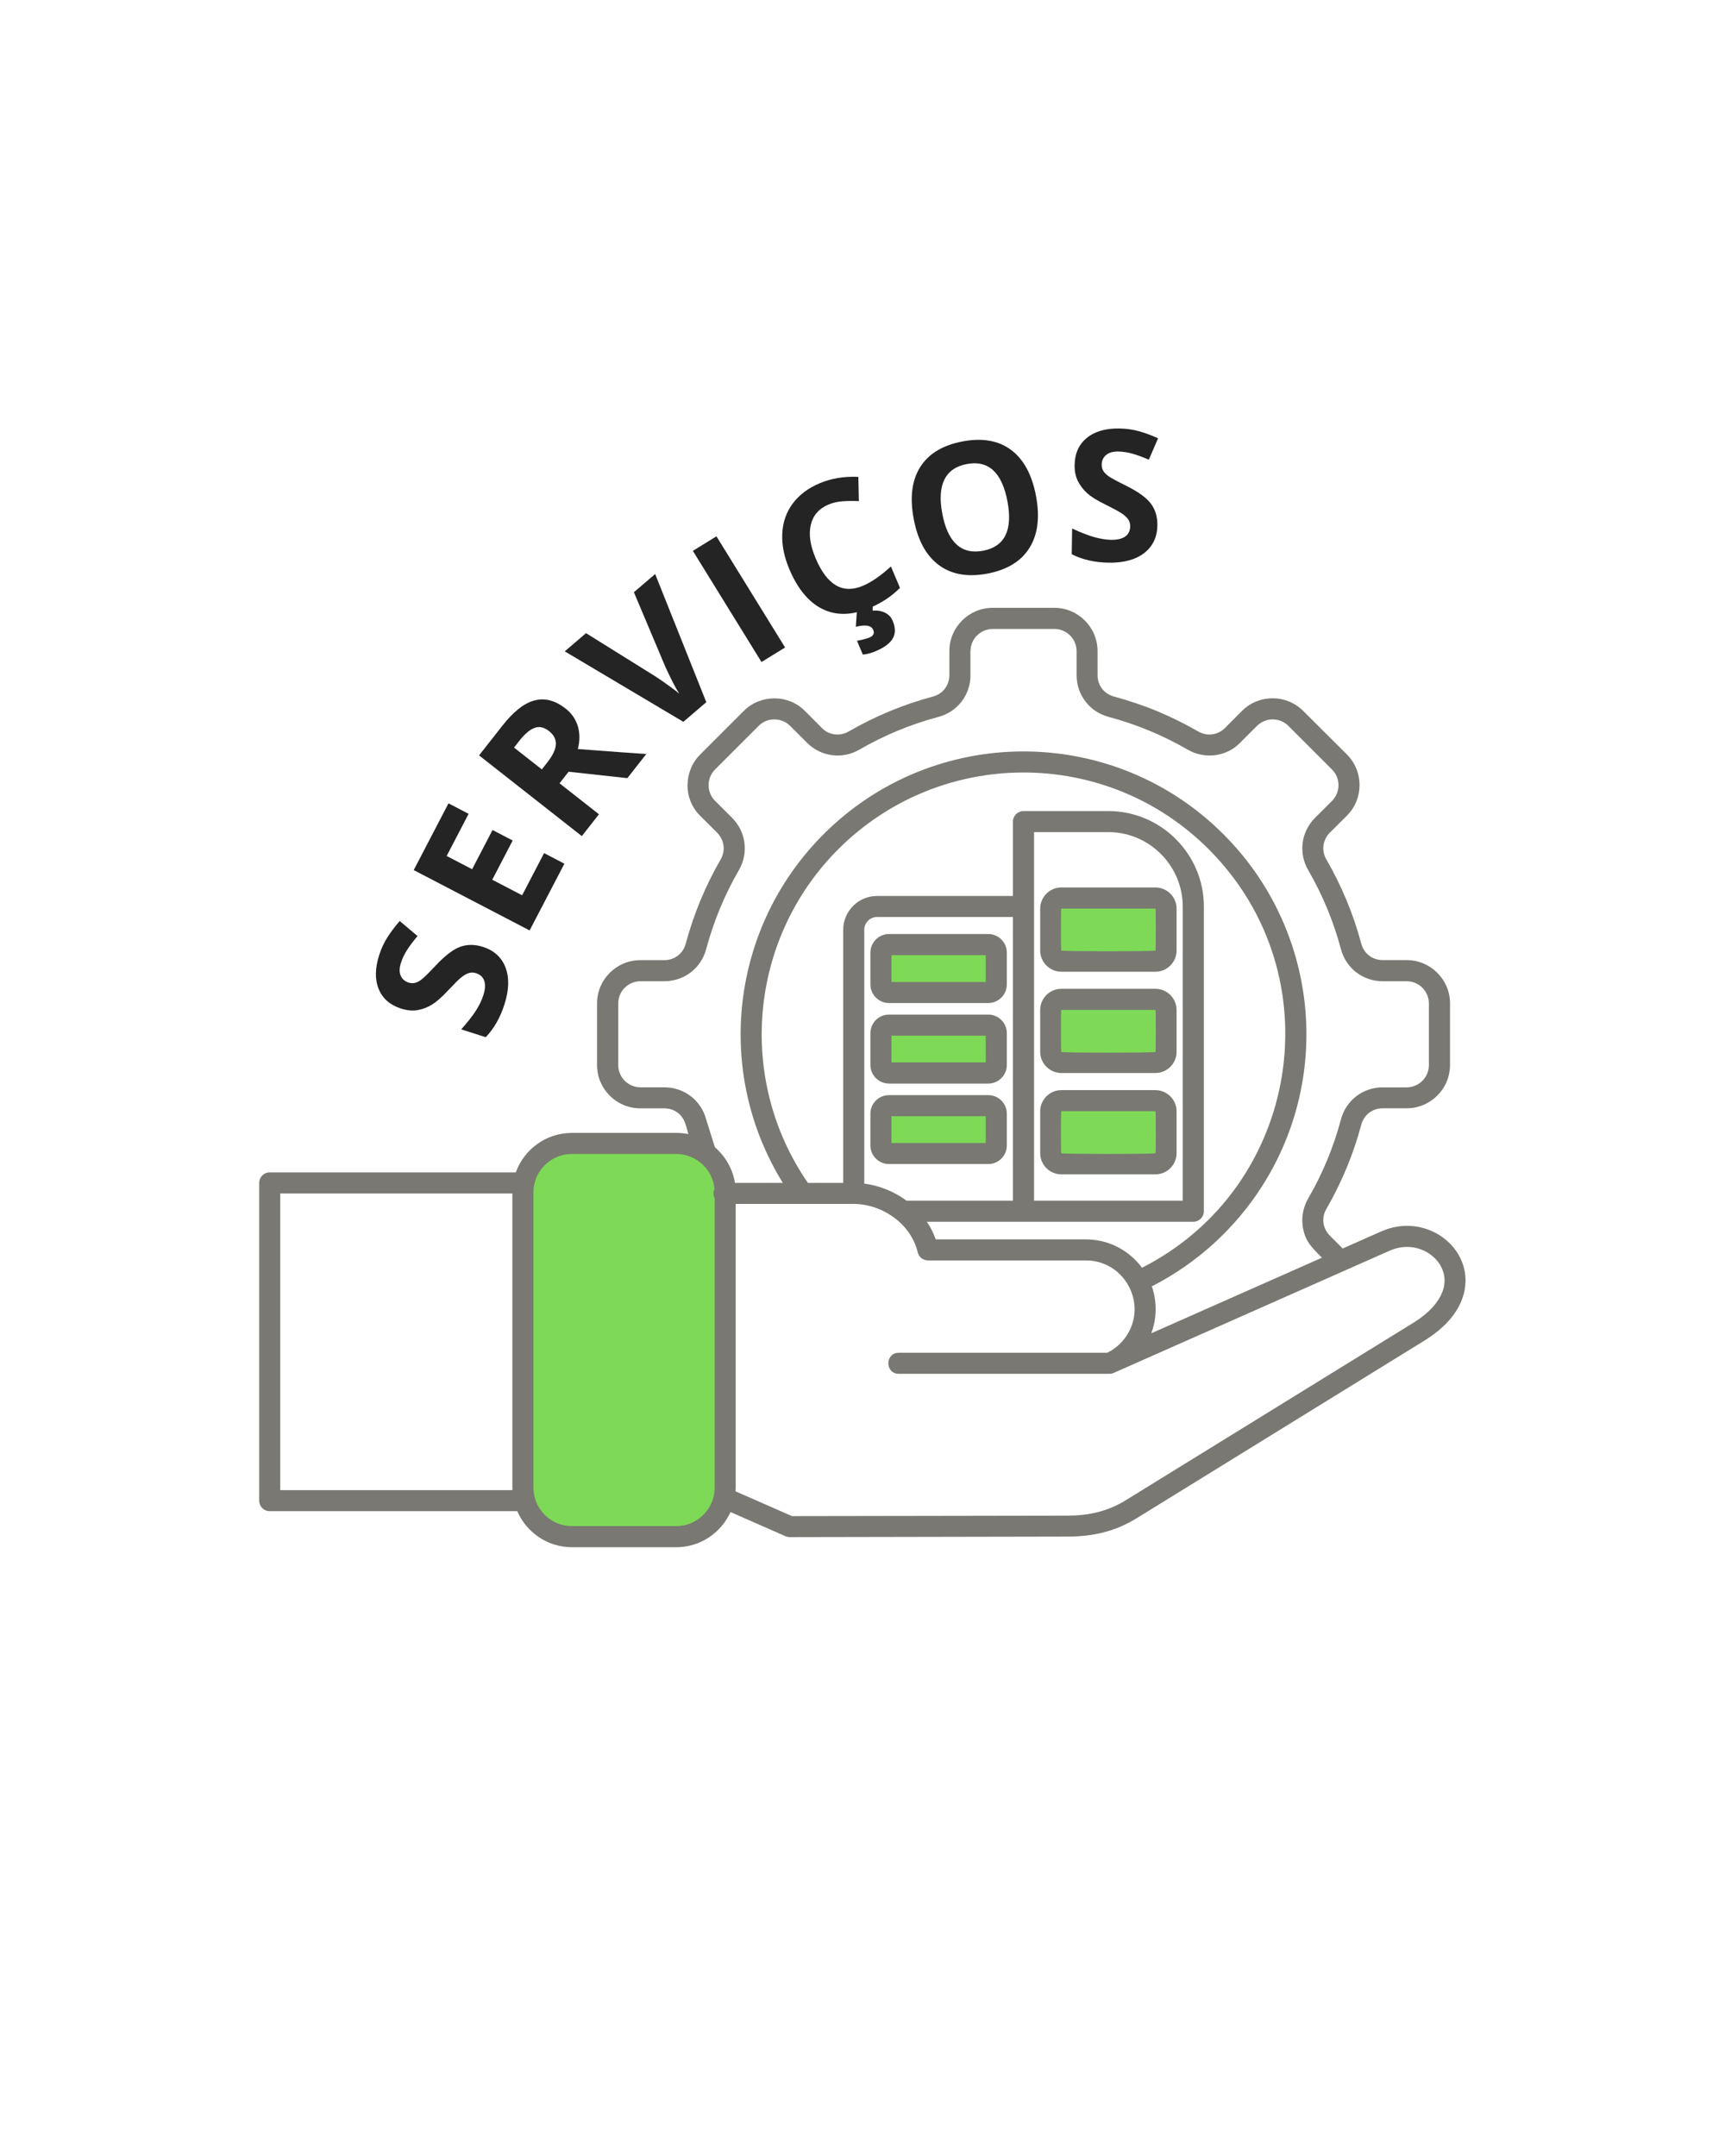 <svg version="1.0" preserveAspectRatio="xMidYMid meet" height="1350" viewBox="0 0 810 1012.5" zoomAndPan="magnify" width="1080" xmlns:xlink="http://www.w3.org/1999/xlink" xmlns="http://www.w3.org/2000/svg"><defs><g></g><clipPath id="6fe30eeb93"><path clip-rule="nonzero" d="M 121.641 285.332 L 688.359 285.332 L 688.359 726.867 L 121.641 726.867 Z M 121.641 285.332"></path></clipPath></defs><path fill-rule="evenodd" fill-opacity="1" d="M 417.887 443.785 L 464.516 443.785 C 466.582 443.785 468.266 445.469 468.266 447.57 L 468.266 462.512 C 468.266 464.578 466.582 466.262 464.516 466.262 L 417.887 466.262 C 415.824 466.262 414.141 464.578 414.141 462.512 L 414.141 447.57 C 414.141 445.48 415.824 443.785 417.887 443.785 Z M 417.887 443.785" fill="#7ed957"></path><path fill-rule="evenodd" fill-opacity="1" d="M 417.887 481.621 L 464.516 481.621 C 466.582 481.621 468.266 483.305 468.266 485.371 L 468.266 500.336 C 468.266 502.402 466.582 504.082 464.516 504.082 L 417.887 504.082 C 415.824 504.082 414.141 502.402 414.141 500.336 L 414.141 485.371 C 414.141 483.305 415.824 481.621 417.887 481.621 Z M 417.887 481.621" fill="#7ed957"></path><path fill-rule="evenodd" fill-opacity="1" d="M 417.887 519.418 L 464.516 519.418 C 466.582 519.418 468.266 521.141 468.266 523.203 L 468.266 538.145 C 468.266 540.211 466.582 541.93 464.516 541.93 L 417.887 541.93 C 415.824 541.93 414.141 540.211 414.141 538.145 L 414.141 523.203 C 414.141 521.141 415.824 519.418 417.887 519.418 Z M 417.887 519.418" fill="#7ed957"></path><path fill-rule="evenodd" fill-opacity="1" d="M 498.812 421.918 L 543.055 421.918 C 545.789 421.918 548.004 424.156 548.004 426.902 L 548.004 446.605 C 548.004 449.34 545.789 451.59 543.055 451.59 L 498.812 451.59 C 496.082 451.59 493.867 449.352 493.867 446.605 L 493.867 426.902 C 493.867 424.156 496.082 421.918 498.812 421.918 Z M 498.812 421.918" fill="#7ed957"></path><path fill-rule="evenodd" fill-opacity="1" d="M 498.812 469.527 L 543.055 469.527 C 545.789 469.527 548.004 471.738 548.004 474.473 L 548.004 494.211 C 548.004 496.945 545.789 499.16 543.055 499.16 L 498.812 499.16 C 496.082 499.16 493.867 496.945 493.867 494.211 L 493.867 474.473 C 493.867 471.738 496.082 469.527 498.812 469.527 Z M 498.812 469.527" fill="#7ed957"></path><path fill-rule="evenodd" fill-opacity="1" d="M 498.812 517.105 L 543.055 517.105 C 545.789 517.105 548.004 519.344 548.004 522.09 L 548.004 541.793 C 548.004 544.527 545.789 546.777 543.055 546.777 L 498.812 546.777 C 496.082 546.777 493.867 544.539 493.867 541.793 L 493.867 522.09 C 493.867 519.344 496.082 517.105 498.812 517.105 Z M 498.812 517.105" fill="#7ed957"></path><path fill-rule="evenodd" fill-opacity="1" d="M 268.961 537.156 L 318.012 537.156 C 330.641 537.156 340.98 547.496 340.98 560.125 L 340.98 698.898 C 340.98 711.551 330.641 721.867 318.012 721.867 L 268.961 721.867 C 256.344 721.867 246.027 711.562 246.027 698.898 L 246.027 560.125 C 246.027 547.496 256.332 537.156 268.961 537.156 Z M 268.961 537.156" fill="#7ed957"></path><g clip-path="url(#6fe30eeb93)"><path fill-rule="nonzero" fill-opacity="1" d="M 268.504 532.035 L 317.555 532.035 C 319.484 532.035 321.414 532.207 323.234 532.594 C 322.008 528.523 321.688 525.234 318.32 522.637 C 316.566 521.262 314.328 520.496 311.902 520.496 L 300.648 520.496 C 289.465 520.496 280.352 511.379 280.352 500.199 L 280.352 471.207 C 280.352 460.027 289.465 450.91 300.648 450.91 L 311.902 450.91 C 316.738 450.91 320.734 447.855 321.996 443.168 C 325.707 429.316 331.223 416.031 338.371 403.652 C 340.82 399.41 340.129 394.574 336.727 391.035 L 328.738 383.082 C 324.777 379.125 322.812 373.93 322.812 368.711 L 322.848 368.711 C 322.848 363.664 324.852 358.16 328.773 354.375 L 328.738 354.375 L 349.242 333.867 C 357.195 325.914 370.379 326.051 377.961 333.906 L 377.961 333.867 L 386.125 342.07 C 389.355 345.297 394.473 345.855 398.531 343.504 C 410.91 336.355 424.195 330.812 438.047 327.129 C 442.75 325.867 445.789 321.871 445.789 317.035 L 445.789 305.781 C 445.789 294.598 454.906 285.445 466.125 285.445 L 495.078 285.445 C 506.262 285.445 515.375 294.598 515.375 305.781 L 515.375 317.035 C 515.375 321.871 518.43 325.867 523.117 327.129 C 529.539 328.848 537.281 331.406 543.414 334.004 C 550.043 336.777 556.449 339.93 562.621 343.504 C 566.828 345.93 571.812 345.262 575.238 341.859 L 583.191 333.867 C 591.121 325.941 604.02 325.941 611.938 333.867 L 632.453 354.312 C 640.383 362.242 640.383 375.141 632.453 383.059 L 624.465 391.012 C 621.062 394.449 620.395 399.457 622.82 403.625 C 629.969 416.008 635.512 429.293 639.195 443.145 C 640.457 447.844 644.453 450.887 649.289 450.887 L 660.543 450.887 C 671.723 450.887 680.879 460 680.879 471.184 L 680.879 500.137 C 680.879 511.355 671.723 520.473 660.543 520.473 L 649.289 520.473 C 644.453 520.473 640.457 523.527 639.195 528.215 C 635.512 542.066 629.969 555.352 622.82 567.73 C 620.395 571.898 621.062 576.922 624.504 580.32 L 630.465 586.32 L 648.594 578.293 C 658.875 573.73 669.484 575.484 677.105 580.852 C 684.043 585.727 688.457 593.508 688.148 602.164 C 687.828 611.281 682.324 621.273 668.906 629.547 L 533.855 712.922 C 523.551 719.27 513.273 721.582 501.25 721.617 L 370.824 721.867 C 370.121 721.867 369.453 721.691 368.859 721.445 L 343.023 710.09 C 338.57 719.949 328.723 726.602 317.566 726.602 L 268.516 726.602 C 257.184 726.602 247.23 719.727 242.887 709.672 L 126.648 709.672 C 123.914 709.672 121.703 707.457 121.703 704.723 L 121.703 555.523 C 121.703 552.789 123.914 550.574 126.648 550.574 L 242.207 550.574 C 246.129 539.641 256.578 532.035 268.504 532.035 Z M 335.676 538.738 C 340.586 542.98 344.023 548.867 345.113 555.5 L 367.586 555.5 C 335.254 503.23 343.109 435.387 386.695 391.801 C 438.543 339.918 522.66 339.918 574.508 391.801 C 618.48 435.734 626.184 504.453 592.641 557.043 C 579.914 576.996 562.027 593.297 540.855 604.094 C 543.34 611.242 543.277 619.059 540.605 626.145 L 620.754 590.637 C 616.164 586.047 612.617 582.855 611.676 575.672 C 611.121 571.355 611.961 566.879 614.273 562.844 C 621 551.242 626.195 538.766 629.66 525.715 C 632.047 516.734 640 510.637 649.289 510.637 L 649.289 510.676 L 660.543 510.676 L 660.543 510.637 C 666.293 510.637 670.957 505.938 670.957 500.188 L 670.957 471.23 C 670.957 465.52 666.293 460.816 660.543 460.816 L 649.289 460.816 C 640 460.816 632.035 454.719 629.66 445.742 C 626.184 432.703 621 420.211 614.273 408.609 C 609.648 400.582 610.945 390.629 617.5 384.07 L 625.453 376.121 C 629.523 372.051 629.523 365.422 625.453 361.363 L 604.984 340.895 C 600.914 336.824 594.285 336.824 590.23 340.895 L 582.277 348.848 C 575.969 355.363 565.766 356.699 557.738 352.074 C 551.949 348.711 545.926 345.73 539.68 343.133 C 533.543 340.609 527.199 338.434 520.609 336.676 C 511.629 334.289 505.531 326.336 505.531 317.047 L 505.531 305.793 C 505.531 300.043 500.832 295.379 495.117 295.379 L 466.16 295.379 C 460.41 295.379 455.711 300.043 455.711 305.793 L 455.672 305.793 L 455.672 317.047 L 455.711 317.047 C 455.711 326.336 449.613 334.301 440.633 336.676 C 427.598 340.152 415.105 345.336 403.504 352.062 C 395.477 356.688 385.52 355.391 378.965 348.836 L 371.012 340.883 C 366.941 336.812 360.141 336.848 356.258 340.883 L 335.785 361.352 C 333.758 363.379 332.73 366.051 332.73 368.711 C 332.73 371.406 333.746 374.078 335.785 376.105 L 343.75 384.059 C 350.309 390.652 351.605 400.535 346.98 408.598 C 340.25 420.199 335.094 432.68 331.594 445.73 C 329.207 454.707 321.254 460.805 311.965 460.805 L 300.711 460.805 C 294.996 460.805 290.297 465.504 290.297 471.219 L 290.297 500.211 C 290.297 505.926 294.996 510.625 300.711 510.625 L 311.965 510.625 C 321.254 510.625 329.219 516.723 331.594 525.703 Z M 345.457 565.379 L 345.457 698.711 C 345.457 699.27 345.422 699.801 345.383 700.355 L 371.891 711.996 L 501.227 711.785 C 511.258 711.75 520.09 709.82 528.648 704.523 L 663.699 621.188 C 675.621 613.828 681.508 603.797 676.562 594.645 C 675.375 592.406 673.578 590.477 671.402 588.93 C 666.418 585.43 659.418 584.305 652.543 587.348 L 523.203 644.637 C 522.5 644.984 521.77 645.168 520.965 645.168 L 422.031 645.168 C 415.512 645.168 415.512 635.285 422.031 635.285 L 519.914 635.285 C 523.625 633.469 526.793 630.66 529.031 627.223 C 538.949 612.145 527.98 591.922 509.922 591.922 L 435.734 591.922 C 433.496 591.922 431.492 590.379 430.938 588.137 C 427.707 574.57 414.176 565.379 400.645 565.379 Z M 240.625 699.801 C 240.586 699.453 240.586 699.059 240.586 698.711 L 240.586 560.469 L 131.598 560.469 L 131.598 699.801 Z M 317.555 541.93 L 268.504 541.93 C 258.547 541.93 250.48 550.094 250.48 559.914 L 250.48 698.711 C 250.48 708.531 258.547 716.695 268.504 716.695 L 317.555 716.695 C 327.438 716.695 335.574 708.594 335.574 698.711 L 335.574 562.684 C 335.23 562.016 335.02 561.25 335.02 560.445 C 335.02 559.703 335.191 558.973 335.516 558.344 C 335.133 554.027 333.203 550.145 330.293 547.223 C 326.98 543.957 322.492 541.93 317.555 541.93 Z M 379.359 555.5 L 395.945 555.5 L 395.945 436.648 C 395.945 427.918 403.059 420.77 411.789 420.77 L 475.637 420.77 L 475.637 385.84 C 475.637 383.109 477.875 380.895 480.621 380.895 L 520.484 380.895 C 545.133 380.895 565.293 401.055 565.293 425.703 L 565.293 568.82 C 565.293 571.551 563.055 573.766 560.309 573.766 L 435.215 573.766 C 436.934 576.289 438.332 579.059 439.383 582.039 L 509.922 582.039 C 520.582 582.039 530.219 587.199 536.254 595.363 C 610.512 557.602 626.777 458.035 567.52 398.777 C 519.52 350.777 441.684 350.777 393.656 398.777 C 351.668 440.781 345.781 506.828 379.359 555.5 Z M 405.828 555.844 C 412.941 556.762 419.855 559.555 425.703 563.871 L 475.637 563.871 L 475.637 430.641 L 411.789 430.641 C 408.523 430.641 405.828 433.336 405.828 436.637 Z M 498.355 511.949 L 542.562 511.949 C 547.992 511.949 552.48 516.438 552.48 521.867 L 552.48 541.57 C 552.48 547.039 547.992 551.492 542.562 551.492 L 498.355 551.492 C 492.926 551.492 488.438 547.039 488.438 541.57 L 488.438 521.867 C 488.438 516.438 492.926 511.949 498.355 511.949 Z M 542.562 521.832 L 498.32 521.832 C 498.145 523.055 498.145 540.41 498.32 541.609 C 500.98 542.027 539.938 542.027 542.598 541.609 C 542.773 540.422 542.773 523.055 542.598 521.832 Z M 498.355 464.367 L 542.562 464.367 C 547.992 464.367 552.48 468.82 552.48 474.289 L 552.48 493.988 C 552.48 499.418 547.992 503.91 542.562 503.91 L 498.355 503.91 C 492.926 503.91 488.438 499.418 488.438 493.988 L 488.438 474.289 C 488.438 468.82 492.926 464.367 498.355 464.367 Z M 542.562 474.262 L 498.32 474.262 C 498.145 475.449 498.145 492.816 498.32 494.039 C 500.98 494.461 539.938 494.461 542.598 494.039 C 542.773 492.816 542.773 475.461 542.598 474.262 Z M 498.355 416.762 L 542.562 416.762 C 547.992 416.762 552.48 421.25 552.48 426.68 L 552.48 446.422 C 552.48 451.852 547.992 456.34 542.562 456.34 L 498.355 456.34 C 492.926 456.34 488.438 451.852 488.438 446.422 L 488.438 426.68 C 488.438 421.25 492.926 416.762 498.355 416.762 Z M 542.562 426.68 L 498.32 426.68 C 498.145 427.867 498.145 445.234 498.32 446.422 C 500.98 446.844 539.938 446.844 542.598 446.422 C 542.773 445.234 542.773 427.867 542.598 426.68 Z M 417.441 514.301 L 464.07 514.301 C 468.871 514.301 472.766 518.195 472.766 522.992 L 472.766 537.961 C 472.766 542.758 468.871 546.656 464.07 546.656 L 417.441 546.656 C 412.645 546.656 408.711 542.758 408.711 537.961 L 408.711 522.992 C 408.711 518.195 412.633 514.301 417.441 514.301 Z M 462.871 524.18 L 418.594 524.18 L 418.594 536.773 L 462.871 536.773 Z M 417.441 476.465 L 464.07 476.465 C 468.871 476.465 472.766 480.387 472.766 485.195 L 472.766 500.137 C 472.766 504.938 468.871 508.871 464.07 508.871 L 417.441 508.871 C 412.645 508.871 408.711 504.949 408.711 500.137 L 408.711 485.195 C 408.711 480.398 412.633 476.465 417.441 476.465 Z M 462.871 486.359 L 418.594 486.359 L 418.594 498.949 L 462.871 498.949 Z M 417.441 438.641 L 464.07 438.641 C 468.871 438.641 472.766 442.562 472.766 447.375 L 472.766 462.316 C 472.766 467.113 468.871 471.047 464.07 471.047 L 417.441 471.047 C 412.645 471.047 408.711 467.125 408.711 462.316 L 408.711 447.375 C 408.711 442.562 412.633 438.641 417.441 438.641 Z M 462.871 448.562 L 418.594 448.562 L 418.594 461.152 L 462.871 461.152 Z M 520.484 390.777 L 485.566 390.777 L 485.566 563.871 L 555.375 563.871 L 555.375 425.703 C 555.363 406.52 539.656 390.777 520.484 390.777 Z M 520.484 390.777" fill="#797872"></path></g><g fill-opacity="1" fill="#232423"><g transform="translate(229.605, 491.71)"><g><path d="M -2.875 -47.047 C 2.395 -45.359 5.941 -42.129 7.766 -37.359 C 9.598 -32.598 9.438 -26.832 7.281 -20.062 C 5.289 -13.82 2.359 -8.676 -1.516 -4.625 L -13.031 -8.297 C -10.008 -11.68 -7.703 -14.625 -6.109 -17.125 C -4.523 -19.633 -3.375 -22.02 -2.656 -24.281 C -1.781 -27 -1.629 -29.25 -2.203 -31.031 C -2.773 -32.82 -4.086 -34.047 -6.141 -34.703 C -7.297 -35.066 -8.422 -35.07 -9.516 -34.719 C -10.617 -34.363 -11.781 -33.695 -13 -32.719 C -14.219 -31.738 -16.344 -29.633 -19.375 -26.406 C -22.195 -23.375 -24.664 -21.207 -26.781 -19.906 C -28.895 -18.613 -31.145 -17.758 -33.531 -17.344 C -35.914 -16.938 -38.484 -17.172 -41.234 -18.047 C -46.41 -19.691 -49.922 -22.738 -51.766 -27.188 C -53.609 -31.645 -53.539 -36.969 -51.562 -43.156 C -50.594 -46.188 -49.305 -48.969 -47.703 -51.5 C -46.098 -54.031 -44.172 -56.594 -41.922 -59.188 L -33.547 -52.125 C -35.816 -49.406 -37.531 -47.109 -38.688 -45.234 C -39.844 -43.359 -40.734 -41.43 -41.359 -39.453 C -42.109 -37.109 -42.141 -35.133 -41.453 -33.531 C -40.766 -31.926 -39.539 -30.844 -37.781 -30.281 C -36.688 -29.938 -35.648 -29.891 -34.672 -30.141 C -33.703 -30.391 -32.66 -30.945 -31.547 -31.812 C -30.43 -32.676 -28.234 -34.852 -24.953 -38.344 C -20.586 -42.977 -16.77 -45.891 -13.5 -47.078 C -10.227 -48.266 -6.688 -48.254 -2.875 -47.047 Z M -2.875 -47.047"></path></g></g></g><g fill-opacity="1" fill="#232423"><g transform="translate(245.127, 443.799)"><g><path d="M 19.891 -38.188 L 3.562 -6.844 L -50.859 -35.188 L -34.531 -66.531 L -25.078 -61.609 L -35.391 -41.812 L -23.438 -35.594 L -13.844 -54.016 L -4.391 -49.078 L -13.984 -30.656 L 0.047 -23.359 L 10.359 -43.156 Z M 19.891 -38.188"></path></g></g></g><g fill-opacity="1" fill="#232423"><g transform="translate(268.434, 398.714)"><g><path d="M -14.016 -37.391 L -11.422 -40.688 C -8.891 -43.914 -7.555 -46.723 -7.422 -49.109 C -7.285 -51.504 -8.375 -53.609 -10.688 -55.422 C -12.969 -57.211 -15.211 -57.703 -17.422 -56.891 C -19.641 -56.086 -22.047 -54.035 -24.641 -50.734 L -27.062 -47.641 Z M -5.703 -30.859 L 12.812 -16.312 L 4.766 -6.062 L -43.484 -43.969 L -32.438 -58.031 C -27.281 -64.594 -22.273 -68.508 -17.422 -69.781 C -12.566 -71.051 -7.707 -69.773 -2.844 -65.953 C 0 -63.723 1.91 -60.957 2.891 -57.656 C 3.879 -54.352 3.879 -50.785 2.891 -46.953 C 19.43 -45.691 30.156 -44.914 35.062 -44.625 L 26.141 -33.281 L -1.438 -36.297 Z M -5.703 -30.859"></path></g></g></g><g fill-opacity="1" fill="#232423"><g transform="translate(305.062, 352.512)"><g><path d="M -7.406 -74.391 L 2.578 -82.938 L 26.594 -22.75 L 15.812 -13.531 L -39.875 -46.625 L -29.891 -55.172 L 2.609 -34.906 C 4.492 -33.695 6.629 -32.223 9.016 -30.484 C 11.398 -28.754 13.023 -27.52 13.891 -26.781 C 12.441 -28.938 10.305 -33.035 7.484 -39.078 Z M -7.406 -74.391"></path></g></g></g><g fill-opacity="1" fill="#232423"><g transform="translate(351.011, 314.96)"><g><path d="M 6.562 -4.062 L -25.672 -56.266 L -14.594 -63.094 L 17.641 -10.891 Z M 6.562 -4.062"></path></g></g></g><g fill-opacity="1" fill="#232423"><g transform="translate(377.971, 297.462)"><g><path d="M 11.078 -60.516 C 6.566 -58.609 3.789 -55.438 2.75 -51 C 1.707 -46.562 2.469 -41.312 5.031 -35.25 C 10.363 -22.645 17.758 -18.348 27.219 -22.359 C 31.188 -24.035 35.57 -27.062 40.375 -31.438 L 44.625 -21.391 C 40.812 -17.492 36.039 -14.332 30.312 -11.906 C 22.102 -8.438 14.766 -8.273 8.297 -11.422 C 1.836 -14.566 -3.363 -20.801 -7.312 -30.125 C -9.801 -36.008 -10.91 -41.613 -10.641 -46.938 C -10.379 -52.258 -8.742 -56.941 -5.734 -60.984 C -2.734 -65.035 1.457 -68.203 6.844 -70.484 C 12.332 -72.805 18.41 -73.816 25.078 -73.516 L 25.328 -62.125 C 22.797 -62.238 20.301 -62.219 17.844 -62.062 C 15.395 -61.906 13.141 -61.391 11.078 -60.516 Z M 41.156 -6.016 C 42.551 -2.723 42.582 0.066 41.25 2.359 C 39.926 4.648 37.234 6.656 33.172 8.375 C 31.148 9.227 29.156 9.754 27.188 9.953 L 24.438 3.469 C 25.207 3.352 26.219 3.133 27.469 2.812 C 28.719 2.5 29.66 2.207 30.297 1.938 C 32.148 1.145 32.738 -0.047 32.062 -1.641 C 31.156 -3.773 28.43 -4.258 23.891 -3.094 L 24.391 -10.328 L 31.844 -13.484 L 31.812 -10.688 C 33.969 -10.875 35.891 -10.555 37.578 -9.734 C 39.266 -8.91 40.457 -7.672 41.156 -6.016 Z M 41.156 -6.016"></path></g></g></g><g fill-opacity="1" fill="#232423"><g transform="translate(429.873, 274.909)"><g><path d="M 56.594 -42.016 C 58.477 -32.035 57.453 -23.895 53.516 -17.594 C 49.586 -11.301 43.004 -7.281 33.766 -5.531 C 24.535 -3.781 16.938 -5.117 10.969 -9.547 C 5 -13.973 1.066 -21.203 -0.828 -31.234 C -2.723 -41.273 -1.691 -49.41 2.266 -55.641 C 6.234 -61.867 12.848 -65.859 22.109 -67.609 C 31.379 -69.359 38.969 -68.031 44.875 -63.625 C 50.789 -59.227 54.695 -52.023 56.594 -42.016 Z M 12.594 -33.703 C 13.863 -26.961 16.098 -22.129 19.297 -19.203 C 22.504 -16.273 26.648 -15.297 31.734 -16.266 C 41.93 -18.191 45.75 -25.93 43.188 -39.484 C 40.613 -53.066 34.254 -58.898 24.109 -56.984 C 19.023 -56.023 15.516 -53.586 13.578 -49.672 C 11.648 -45.754 11.32 -40.43 12.594 -33.703 Z M 12.594 -33.703"></path></g></g></g><g fill-opacity="1" fill="#232423"><g transform="translate(499.262, 263.076)"><g><path d="M 44.203 -16.375 C 44.117 -10.832 42.055 -6.492 38.016 -3.359 C 33.984 -0.234 28.414 1.273 21.312 1.172 C 14.758 1.066 8.984 -0.254 3.984 -2.797 L 4.172 -14.875 C 8.285 -12.969 11.77 -11.613 14.625 -10.812 C 17.488 -10.02 20.109 -9.602 22.484 -9.562 C 25.336 -9.52 27.535 -10.031 29.078 -11.094 C 30.617 -12.164 31.406 -13.781 31.438 -15.938 C 31.457 -17.145 31.141 -18.223 30.484 -19.172 C 29.828 -20.117 28.852 -21.031 27.562 -21.906 C 26.27 -22.789 23.641 -24.219 19.672 -26.188 C 15.941 -28.008 13.148 -29.742 11.297 -31.391 C 9.453 -33.047 7.984 -34.957 6.891 -37.125 C 5.805 -39.289 5.289 -41.816 5.344 -44.703 C 5.426 -50.129 7.332 -54.367 11.062 -57.422 C 14.789 -60.473 19.898 -61.945 26.391 -61.844 C 29.578 -61.801 32.613 -61.379 35.5 -60.578 C 38.383 -59.773 41.395 -58.664 44.531 -57.25 L 40.188 -47.203 C 36.938 -48.586 34.242 -49.562 32.109 -50.125 C 29.973 -50.695 27.867 -51 25.797 -51.031 C 23.336 -51.062 21.441 -50.516 20.109 -49.391 C 18.773 -48.266 18.094 -46.781 18.062 -44.938 C 18.039 -43.789 18.289 -42.785 18.812 -41.922 C 19.332 -41.055 20.164 -40.219 21.312 -39.406 C 22.469 -38.594 25.195 -37.117 29.5 -34.984 C 35.195 -32.148 39.082 -29.336 41.156 -26.547 C 43.238 -23.766 44.254 -20.375 44.203 -16.375 Z M 44.203 -16.375"></path></g></g></g></svg>